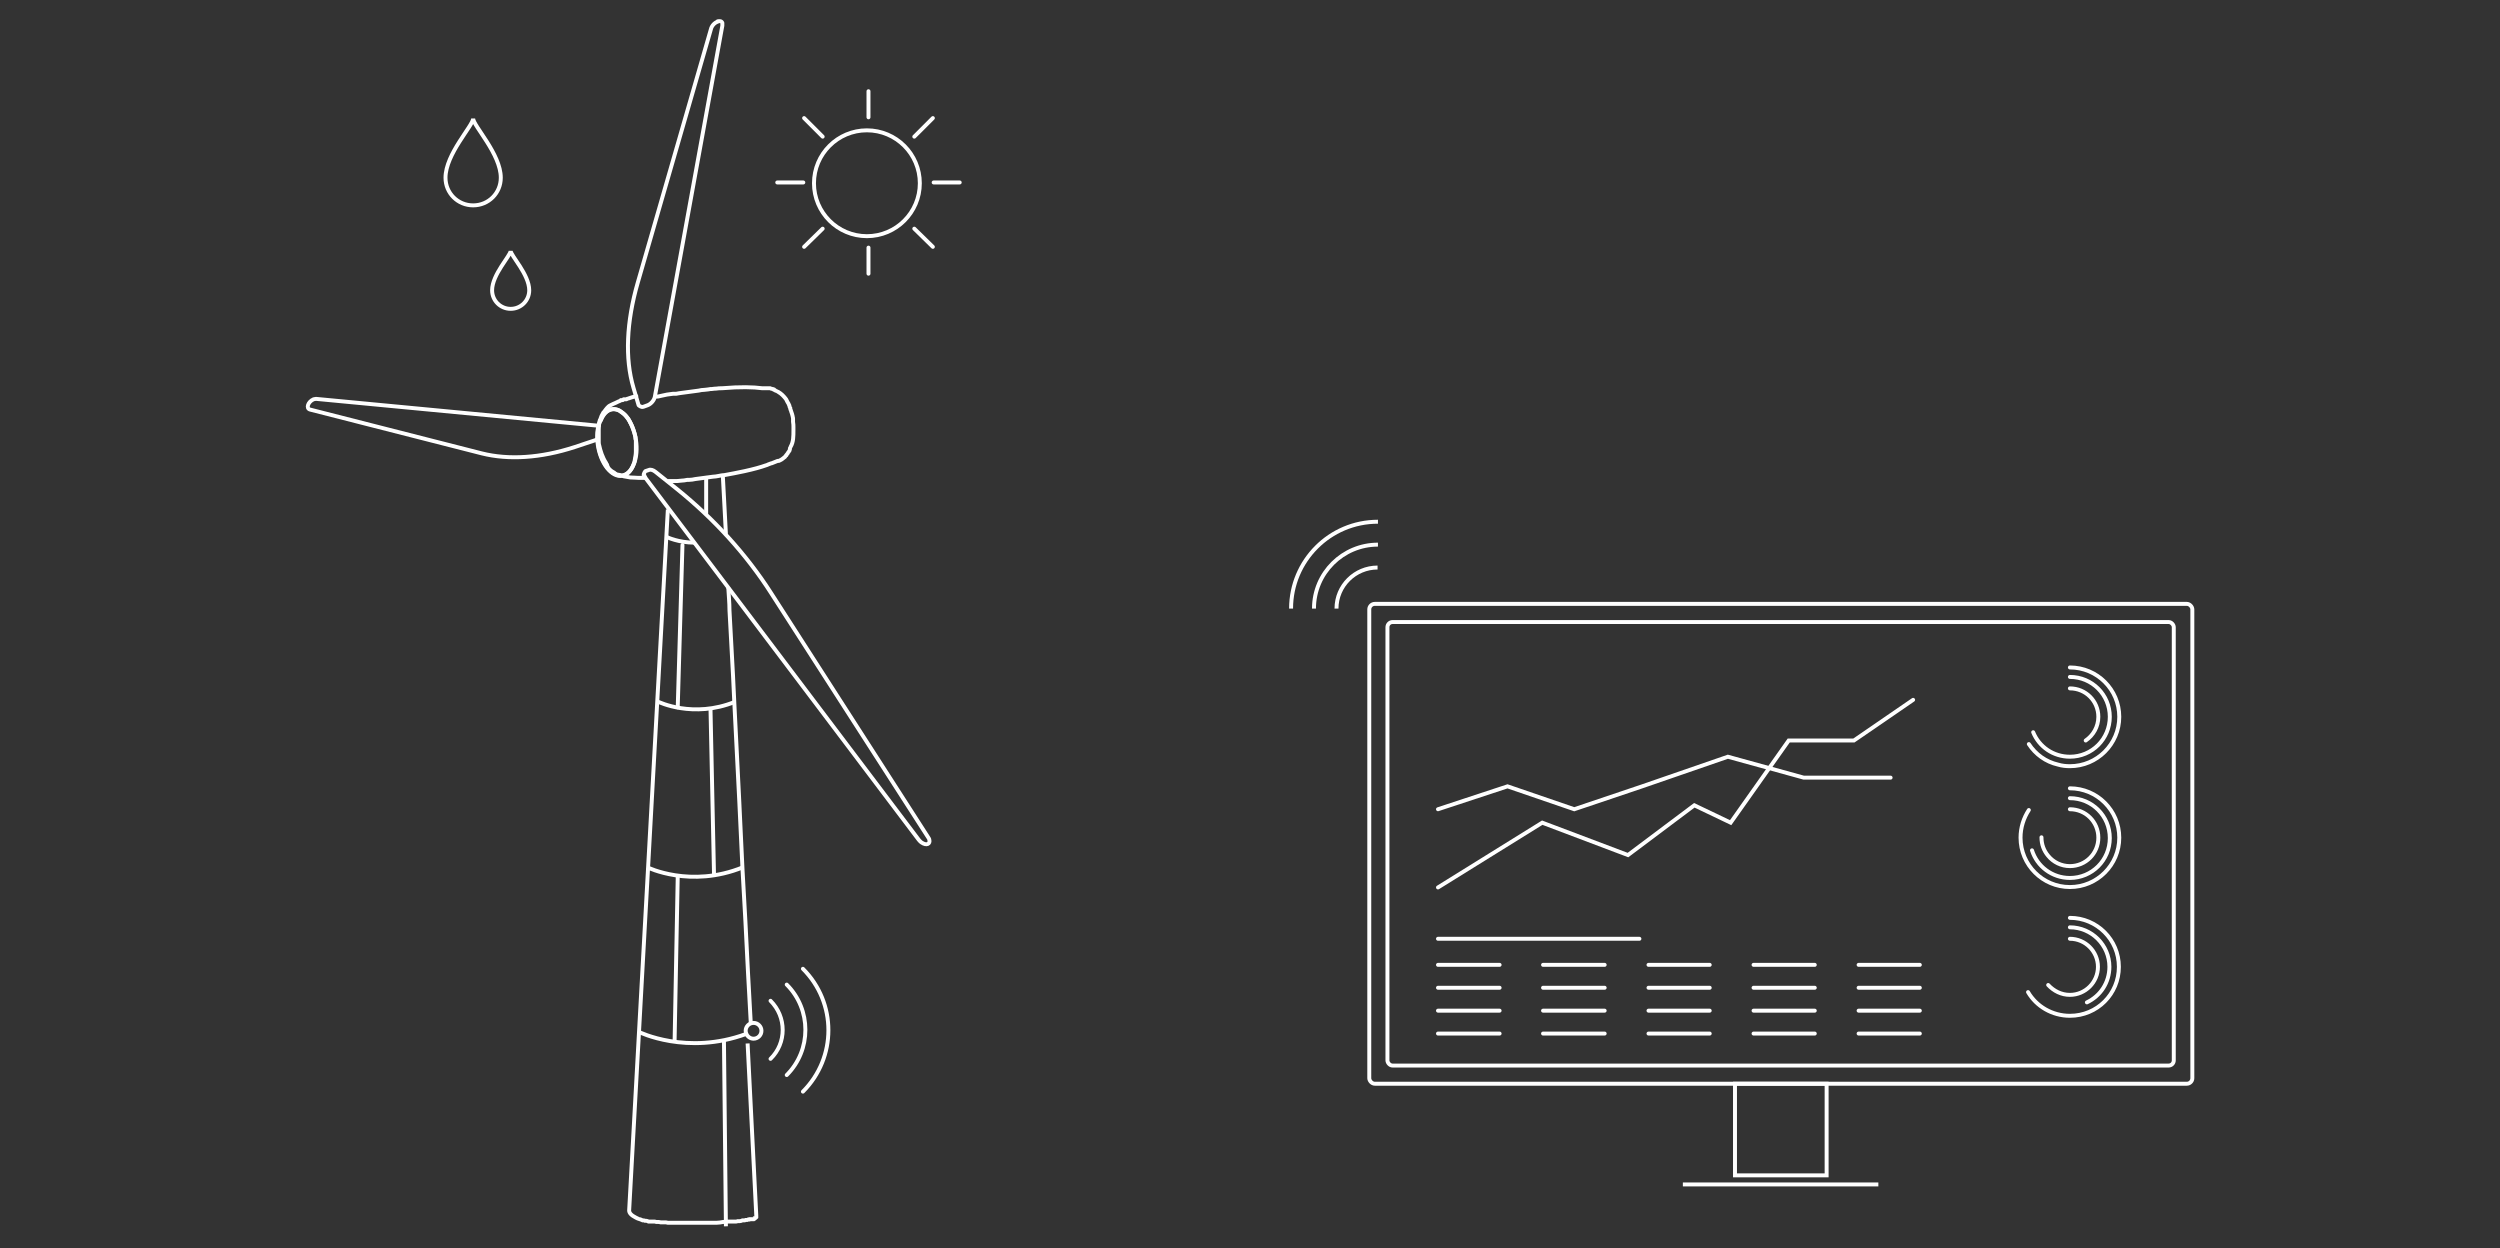 <?xml version="1.0" encoding="UTF-8"?><svg id="Lager_2" xmlns="http://www.w3.org/2000/svg" viewBox="0 0 63.3 31.6"><rect x="0" y="0" width="63.3" height="31.6" fill="#333333" stroke="none"/><defs><style>.cls-1,.cls-2,.cls-3,.cls-4{fill:none;}.cls-2,.cls-3{stroke-miterlimit:10;}.cls-2,.cls-3,.cls-4{stroke:#fff;stroke-width:.1px;}.cls-3,.cls-4{stroke-linecap:round;}.cls-4{stroke-linejoin:round;}</style></defs><g id="Layer_1"><path class="cls-2" d="M16.91,12.9c-.35,6.32-.63,11.43-.98,17.75,0,.06.05.12.17.18.02.01.08.04.09.04.03,0,.05.02.08.03,0,0,.01,0,.02,0,.01,0,.02,0,.04.01,0,0,.02,0,.03,0,.02,0,.04.01.06.02,0,0,.02,0,.03,0,.01,0,.02,0,.04,0,.01,0,.03,0,.04,0,0,0,.02,0,.02,0,.02,0,.05,0,.07.01,0,0,.01,0,.02,0,0,0,0,0,0,0,.03,0,.06,0,.09.01,0,0,.01,0,.02,0,0,0,.02,0,.03,0,.01,0,.03,0,.04,0,.03,0,.06,0,.09.01,0,0,0,0,0,0,0,0,0,0,0,0,.03,0,.06,0,.09,0,.02,0,.03,0,.05,0,0,0,.02,0,.02,0,0,0,.01,0,.02,0,.03,0,.06,0,.09,0,0,0,.02,0,.03,0,0,0,.02,0,.02,0,.01,0,.02,0,.04,0,.03,0,.06,0,.09,0,0,0,0,0,.01,0,0,0,.01,0,.02,0,.02,0,.03,0,.05,0,.03,0,.05,0,.08,0,0,0,0,0,0,0,0,0,0,0,.01,0,.02,0,.04,0,.06,0,.03,0,.05,0,.08,0,0,0,0,0,0,0,0,0,0,0,.01,0,.02,0,.04,0,.07,0,.03,0,.05,0,.08,0,0,0,0,0,.01,0,0,0,0,0,0,0,.04,0,.08,0,.13,0,0,0,0,0,.01,0,.04,0,.07,0,.11,0,.02,0,.04,0,.06,0,.05,0,.11-.01.16-.02.03,0,.06,0,.08-.01,0,0,0,0,.01,0,.01,0,.03,0,.04,0,.02,0,.04,0,.06,0,.01,0,.03,0,.04,0,.01,0,.02,0,.03,0,0,0,.01,0,.02,0,0,0,.02,0,.03,0,.02,0,.04,0,.06-.01,0,0,.02,0,.02,0,0,0,0,0,.01,0,0,0,.01,0,.02,0,.02,0,.05-.01.07-.02,0,0,.01,0,.02,0,0,0,.01,0,.02,0,.02,0,.03,0,.04-.01,0,0,.01,0,.02,0,0,0,0,0,.01,0,.01,0,.02,0,.03-.01,0,0,.01,0,.02,0,0,0,0,0,.01,0,0,0,.02,0,.02-.01,0,0,.01,0,.02,0,0,0,0,0,.01,0,0,0,.01,0,.02,0,0,0,0,0,.01,0,0,0,.01,0,.02,0,0,0,.01,0,.02,0,0,0,0,0,0,0,0,0,.02-.01.02-.02,0,0,0,0,0,0,0,0,0,0,0,0,.01,0,.02-.01.03-.02,0,0,0,0,0,0,0,0,0,0,0,0,0,0,0,0,.01-.01,0,0,0,0,0,0,0,0,0,0,0,0,0,0,0,0,0,0,0,0,0,0,0,0,0,0,0,0,0,0,0,0,0,0,0,0,0,0,0,0,0-.01,0,0,0,0,0-.01,0,0,0,0,0,0,0,0,0-.01,0-.02l-.19-3.76c-.01-.2-.02-.4-.03-.6"/><path class="cls-2" d="M18.38,13.52c-.03-.51-.05-1.02-.08-1.51"/><path class="cls-2" d="M19.01,25.91c-.01-.24-.03-.49-.04-.73l-.03-.54c-.04-.87-.09-1.75-.14-2.63l-.04-.84c-.01-.28-.03-.57-.04-.85l-.13-2.58c-.01-.21-.02-.42-.03-.63l-.09-1.66c0-.19-.02-.38-.03-.57"/><path class="cls-2" d="M16.18,26.13s1.21.6,2.71.05"/><path class="cls-2" d="M16.39,21.96s1.09.54,2.42,0"/><path class="cls-2" d="M16.67,17.77s.88.43,1.94,0"/><path class="cls-2" d="M16.89,13.6s.28.14.7.14"/><path class="cls-4" d="M15.16,10.78l-7.15-.68s-.04,0-.07.01c-.14.06-.2.23-.09.26l4.35,1.11c.68.17,1.49.12,2.35-.16l.51-.17s.03-.01.04-.02"/><path class="cls-4" d="M15.87,10.56c.24.31.32.84.18,1.19s-.43.39-.67.09-.32-.84-.18-1.19.43-.39.67-.09Z"/><path class="cls-4" d="M16.11,10.03c-.08.02-.15.04-.2.06h0s0,0,0,0c0,0,0,0,0,0,0,0,0,0,0,0-.02,0-.03.01-.05.02,0,0-.01,0-.02,0,0,0-.01,0-.02,0h-.03s-.01.01-.02.02c0,0-.01,0-.02,0h-.03s-.01.02-.02.02c-.03.01-.05.02-.07.03,0,0,0,0,0,0h0s-.08.04-.11.05c0,0,0,0,0,0-.02.01-.04.02-.06.03,0,0,0,0,0,0h0s-.01,0-.02.01c0,0,0,0,0,0,0,0-.02.01-.03.02h0s0,0,0,0c-.03.03-.06.06-.08.09,0,0,0,0,0,0-.01.01-.02.03-.03.04,0,0,0,.01-.02.02-.04.07-.07.13-.07.14,0,0,0,0,0,0,0,.02-.01.04-.02.05h0s-.02.07-.03.11c0,0,0,0,0,.01v.02s0,.03,0,.04c0,.01,0,.04,0,.06,0,0,0,0,0,0h0s0,.09,0,.13c0,.01,0,.02,0,.03v.03s0,.01,0,.02c0,.02,0,.03,0,.05,0,0,0,0,0,0h0s0,.04,0,.06h0s0,.06.01.08c.03.14.08.31.18.46,0,0,0,.01.01.02,0,0,0,0,0,0h0s.02.03.02.04h0s0,.02,0,.02c0,0,.01.02.02.03,0,0,0,0,0,.01,0,0,0,0,.01.01.01.01.03.03.04.04,0,0,0,0,0,0,.02.02.05.04.07.05,0,0,.01.01.02.01,0,0,.02.01.02.02.02.01.05.03.07.04h0s0,0,0,0c0,0,.01,0,.02,0,0,0,0,0,.01,0,.02,0,.04.01.06.02,0,0,0,0,0,0h0s.05.01.07.02c.05.01.11.02.17.03h0s0,0,0,0c.08,0,.15.01.2.01,0,0,0,0,0,0,.03,0,.07,0,.1,0h0s.05,0,.07,0M16.93,12.18h.04s.05,0,.08,0c.01,0,.03,0,.04,0,0,0,.01,0,.02,0h0s.09,0,.14-.01h0s0,0,0,0c.05,0,.1-.01.15-.02.02,0,.03,0,.05,0,.05,0,.11-.01.15-.02l.45-.06s0,0,0,0c0,0,0,0,0,0,0,0,0,0,0,0,.05,0,.09-.01.15-.02,0,0,0,0,0,0h0s.09-.02.14-.02h0s0,0,0,0c.16-.03.33-.06.51-.1.23-.05.41-.1.55-.15.01,0,.03-.01.05-.02,0,0,0,0,0,0h0s.06-.02.08-.03h0s0,0,.01,0c.05-.02.1-.04.15-.06h0s0,0,.01,0c0,0,.01,0,.02,0,.02-.01.04-.02.06-.03,0,0,0,0,0,0h0s.06-.04.08-.06c0,0,0,0,0,0,0,0,0,0,0,0,0,0,.02-.01.02-.02,0,0,0,0,0,0h0s.02-.03.03-.03h0s0,0,0,0c0,0,0,0,0,0,0,0,0,0,0-.01,0,0,.02-.02.04-.05,0-.01.01-.02.02-.03,0,0,.01-.02.02-.03,0,0,0-.02.01-.03,0,0,0-.01,0-.02,0-.02.02-.04.02-.05.07-.12.07-.26.07-.42,0,0,0,0,0,.01,0,0,0,0,0-.01,0,0,0,0,0,0,0,0,0-.01,0-.02v-.02s0-.03,0-.04h0s0,0,0,0c0-.03,0-.08-.01-.13h0s0-.02,0-.02c0,0,0-.02,0-.03,0,0,0-.01,0-.02h0s0-.04-.01-.06h0s0-.01,0-.01c-.01-.04-.02-.08-.04-.13h0s0,0,0,0c0,0,0,0,0,0,0,0,0,0,0,0,0-.02-.02-.04-.02-.06v-.02s-.02-.02-.02-.03h0s0-.02,0-.02c0-.02-.02-.03-.02-.05-.01-.02-.02-.03-.03-.05h0s-.02-.04-.03-.06c0,0,0,0,0,0,0,0,0,0,0,0,0,0,0,0,0,0,0,0-.01-.02-.02-.03,0,0,0,0,0,0h0s0,0,0,0c0,0,0,0,0,0,0,0,0,0,0,0,0,0,0,0,0,0-.05-.06-.1-.12-.19-.17-.01,0-.03-.02-.04-.02h0s0,0,0,0c-.01,0-.02-.01-.04-.02l-.04-.02s.01,0,.02,0c0,0-.02,0-.03-.01-.01,0-.02,0-.04-.01-.01,0-.02,0-.03-.01,0,0-.01,0-.02,0h0s0,0,0,0h-.01s-.02,0-.02,0h0s0,0,0,0c0,0,0,0,0,0,0,0-.02,0-.03,0h0s-.02,0-.04,0c0,0-.02,0-.03,0,0,0-.02,0-.03,0h-.02c-.23-.03-.55-.04-1.02,0-.05,0-.1,0-.15.01,0,0,0,0,0,0h0s-.07,0-.11.01h-.03s-.11.02-.15.02c-.05,0-.11.01-.15.02l-.45.06s-.08.01-.12.02c0,0-.01,0-.02,0-.02,0-.04,0-.06,0l-.15.02s-.1.02-.14.03l-.09.02s-.01,0-.02,0h-.03M15.21,10.65c.1-.26.29-.35.48-.25.04.04.09.06.13.1.02.02.04.04.06.07.03.03.05.07.07.11,0,0,0,.02.01.02,0,0,0,0,0,0,.06.12.1.24.13.37,0,0,0,.02,0,.02,0,.02,0,.04.01.06,0,.01,0,.03,0,.04,0,.02,0,.03,0,.05,0,.01,0,.03,0,.04,0,.02,0,.04,0,.06,0,0,0,.02,0,.02,0,.03,0,.05,0,.08,0,0,0,0,0,0,0,.08-.02.15-.03.22,0,.04-.02.07-.03.1-.13.35-.43.39-.67.09-.24-.31-.32-.84-.18-1.19Z"/><path class="cls-4" d="M18.17.55c-.07.02-.15.1-.17.19l-1.85,6.41c-.29,1-.33,1.93-.11,2.67l.13.44s.06.06.12.04l.11-.04c.08-.03.16-.12.18-.21l1.71-9.4s0-.05,0-.07c-.02-.05-.07-.05-.12-.04Z"/><path class="cls-4" d="M16.31,12.03s.02.05.04.08l6.91,9.15s.04.05.07.07c.13.09.23.04.2-.07,0-.02-.02-.04-.03-.06l-3.98-6.19c-.62-.97-1.44-1.87-2.37-2.62l-.55-.44c-.06-.05-.13-.07-.17-.05l-.09.03s-.05.06-.04.11Z"/><line class="cls-3" x1="17.28" y1="13.8" x2="17.16" y2="17.91"/><line class="cls-2" x1="17.99" y1="17.96" x2="18.08" y2="22.2"/><line class="cls-2" x1="17.16" y1="22.2" x2="17.08" y2="26.4"/><line class="cls-2" x1="18.33" y1="26.32" x2="18.38" y2="31.05"/><line class="cls-3" x1="17.88" y1="13" x2="17.88" y2="12.1"/><path class="cls-2" d="M11.98,3c0,.18-.7.9-.7,1.5,0,.39.31.7.7.7s.7-.31.7-.7c0-.6-.7-1.32-.7-1.5Z"/><path class="cls-2" d="M12.93,6.35c0,.12-.47.6-.47,1,0,.26.21.47.47.47s.47-.21.47-.47c0-.4-.47-.88-.47-1Z"/><path class="cls-1" d="M23.69,14.93s-.02.05-.05.05h-.28l.11.11s.02.05,0,.07-.05.02-.07,0l-.19-.19h-.46l.32.32h.26s.05.02.05.05-.02.05-.05.05h-.16l.2.2s.02.05,0,.07c-.02.02-.05.02-.07,0l-.2-.2v.16s-.02.05-.05.05-.05-.02-.05-.05v-.26l-.32-.32v.46l.19.19s.02.05,0,.07-.05.02-.07,0l-.11-.11v.28s-.02.05-.05.05-.05-.02-.05-.05v-.28l-.11.11s-.05.02-.07,0-.02-.05,0-.07l.19-.19v-.46l-.32.32v.26s-.02.05-.05.05-.05-.02-.05-.05v-.16l-.2.2s-.05.02-.07,0c-.02-.02-.02-.05,0-.07,0,0,0,0,0,0l.2-.2h-.16s-.05-.02-.05-.05.02-.05.05-.05h.26l.32-.32h-.46l-.19.19s-.05.02-.07,0c-.02-.02-.02-.05,0-.07l.11-.11h-.28s-.05-.02-.05-.05.02-.05.05-.05h.28l-.11-.11s-.02-.05,0-.07.05-.02.07,0l.19.19h.46l-.32-.32h-.26s-.05-.02-.05-.05.02-.05.05-.05h.16l-.2-.2s-.02-.05,0-.07.05-.02.07,0c0,0,0,0,0,0l.2.2v-.16s.02-.05.05-.05c.03,0,.05.02.05.05h0v.26l.32.32v-.46l-.19-.19s-.02-.05,0-.07c.02-.02.05-.02.07,0l.11.11v-.28s.02-.05.05-.05.05.02.05.05v.28l.11-.11s.05-.02.07,0,.02.05,0,.07l-.19.19v.46l.32-.32v-.26s.02-.05.05-.05.05.02.05.05v.16l.2-.2s.05-.02.07,0c.02.02.02.05,0,.07l-.2.2h.16s.05.02.05.05-.02.05-.05.05h-.26l-.32.32h.46l.19-.19s.05-.02.07,0,.02.05,0,.07l-.11.11h.28s.05.02.05.05Z"/><path class="cls-1" d="M25.43,12.61s-.02.05-.05.05h-.28l.11.11s.02.05,0,.07-.05.02-.07,0l-.19-.19h-.46l.32.32h.26s.05.02.05.05-.02.05-.05.05h-.16l.2.2s.02.05,0,.07c-.02.02-.05.02-.07,0l-.2-.2v.16s-.02.05-.05.05-.05-.02-.05-.05v-.26l-.32-.32v.46l.19.19s.02.05,0,.07-.05.02-.07,0l-.11-.11v.28s-.02.05-.05.05-.05-.02-.05-.05v-.28l-.11.11s-.05.02-.07,0-.02-.05,0-.07l.19-.19v-.46l-.32.32v.26s-.02.05-.05.05-.05-.02-.05-.05v-.16l-.2.2s-.05.02-.07,0c-.02-.02-.02-.05,0-.07,0,0,0,0,0,0l.2-.2h-.16s-.05-.02-.05-.05.02-.05.05-.05h.26l.32-.32h-.46l-.19.19s-.05.02-.07,0c-.02-.02-.02-.05,0-.07l.11-.11h-.28s-.05-.02-.05-.05.02-.05.05-.05h.28l-.11-.11s-.02-.05,0-.07.05-.02.07,0l.19.19h.46l-.32-.32h-.26s-.05-.02-.05-.05.02-.05.05-.05h.16l-.2-.2s-.02-.05,0-.07.05-.02.07,0c0,0,0,0,0,0l.2.2v-.16s.02-.05.05-.05c.03,0,.05.02.05.05h0v.26l.32.32v-.46l-.19-.19s-.02-.05,0-.07c.02-.02.05-.02.07,0l.11.11v-.28s.02-.05.05-.05.05.02.05.05v.28l.11-.11s.05-.02.07,0,.02.05,0,.07l-.19.19v.46l.32-.32v-.26s.02-.05.05-.05.05.02.05.05v.16l.2-.2s.05-.02.07,0c.02.02.02.05,0,.07l-.2.2h.16s.05.02.05.05-.02.05-.05.05h-.26l-.32.32h.46l.19-.19s.05-.02.07,0,.02.05,0,.07l-.11.11h.28s.05.02.05.05Z"/><path class="cls-1" d="M7.9,16.61s.04-.08.08-.08h1.14c.23,0,.41-.18.41-.41s-.18-.41-.41-.41h-.16s-.08-.04-.08-.08.04-.08.08-.08h.16c.32,0,.57.26.57.57s-.26.57-.57.57h-1.14s-.08-.04-.08-.08ZM7.99,18h2.77c.23,0,.41.18.41.41s-.18.41-.41.41h-.16s-.08.04-.08.08.04.08.08.08h.16c.32,0,.57-.26.57-.57s-.26-.57-.57-.57h-2.77s-.08.04-.08.08.04.08.08.08ZM7.99,17.35h2.77c.32,0,.57-.26.57-.57s-.26-.57-.57-.57h-.16s-.08.04-.08.08.04.08.08.08h.16c.23,0,.41.18.41.41s-.18.41-.41.41h-2.77s-.08.04-.08.08.04.08.08.08Z"/><circle class="cls-3" cx="21.95" cy="4.64" r="1.34"/><line class="cls-3" x1="23.15" y1="3.46" x2="23.62" y2="2.99"/><line class="cls-3" x1="20.36" y1="6.25" x2="20.83" y2="5.79"/><line class="cls-3" x1="23.64" y1="4.62" x2="24.3" y2="4.62"/><line class="cls-3" x1="19.68" y1="4.62" x2="20.34" y2="4.62"/><line class="cls-3" x1="20.83" y1="3.46" x2="20.36" y2="2.99"/><line class="cls-3" x1="23.62" y1="6.25" x2="23.15" y2="5.79"/><line class="cls-3" x1="21.99" y1="2.97" x2="21.99" y2="2.31"/><line class="cls-3" x1="21.99" y1="6.93" x2="21.99" y2="6.27"/><rect class="cls-3" x="34.67" y="15.29" width="20.84" height="12.15" rx=".14" ry=".14"/><rect class="cls-3" x="35.13" y="15.75" width="19.91" height="11.23" rx=".13" ry=".13"/><path class="cls-3" d="M52.41,20.49c.4,0,.72.32.72.72s-.32.72-.72.72c-.22,0-.42-.1-.55-.26-.11-.13-.17-.29-.17-.47"/><path class="cls-3" d="M52.41,19.96c.69,0,1.25.56,1.25,1.25s-.56,1.25-1.25,1.25-1.25-.56-1.25-1.25c0-.26.08-.5.21-.7"/><path class="cls-3" d="M52.41,20.21c.56,0,1.01.45,1.01,1.01s-.45,1.01-1.01,1.01c-.45,0-.83-.29-.96-.7"/><path class="cls-3" d="M52.41,17.43c.4,0,.72.32.72.72,0,.25-.13.47-.32.6"/><path class="cls-3" d="M52.41,16.9c.69,0,1.25.56,1.25,1.25s-.56,1.25-1.25,1.25c-.1,0-.2-.01-.3-.04-.31-.07-.57-.26-.74-.52"/><path class="cls-3" d="M52.41,17.14c.56,0,1.01.45,1.01,1.01s-.45,1.01-1.01,1.01c-.42,0-.78-.25-.93-.62"/><path class="cls-3" d="M52.41,23.77c.39,0,.71.32.71.71s-.32.71-.71.71c-.22,0-.41-.1-.55-.25"/><path class="cls-3" d="M52.41,23.24c.68,0,1.24.55,1.24,1.24s-.55,1.24-1.24,1.24c-.45,0-.85-.24-1.06-.6"/><path class="cls-3" d="M52.41,23.48c.55,0,1,.45,1,1,0,.4-.23.74-.57.9"/><polyline class="cls-3" points="36.41 22.47 39.05 20.83 41.22 21.65 42.9 20.39 43.82 20.83 45.29 18.75 46.94 18.75 48.44 17.72"/><polyline class="cls-3" points="36.41 20.49 38.17 19.91 39.86 20.49 41.58 19.91 43.75 19.16 45.67 19.69 47.87 19.69"/><line class="cls-3" x1="36.41" y1="23.77" x2="41.51" y2="23.77"/><line class="cls-3" x1="36.41" y1="24.43" x2="37.97" y2="24.43"/><line class="cls-3" x1="39.07" y1="24.43" x2="40.63" y2="24.43"/><line class="cls-3" x1="41.74" y1="24.43" x2="43.29" y2="24.43"/><line class="cls-3" x1="44.4" y1="24.43" x2="45.95" y2="24.43"/><line class="cls-3" x1="47.06" y1="24.43" x2="48.61" y2="24.43"/><line class="cls-3" x1="36.41" y1="25.01" x2="37.97" y2="25.01"/><line class="cls-3" x1="39.07" y1="25.01" x2="40.63" y2="25.01"/><line class="cls-3" x1="41.74" y1="25.01" x2="43.29" y2="25.01"/><line class="cls-3" x1="44.4" y1="25.01" x2="45.95" y2="25.01"/><line class="cls-3" x1="47.06" y1="25.01" x2="48.61" y2="25.01"/><line class="cls-3" x1="36.41" y1="25.59" x2="37.97" y2="25.59"/><line class="cls-3" x1="39.07" y1="25.59" x2="40.63" y2="25.59"/><line class="cls-3" x1="41.74" y1="25.59" x2="43.29" y2="25.59"/><line class="cls-3" x1="44.4" y1="25.59" x2="45.95" y2="25.59"/><line class="cls-3" x1="47.06" y1="25.59" x2="48.61" y2="25.59"/><line class="cls-3" x1="36.41" y1="26.17" x2="37.97" y2="26.17"/><line class="cls-3" x1="39.07" y1="26.17" x2="40.63" y2="26.17"/><line class="cls-3" x1="41.74" y1="26.17" x2="43.29" y2="26.17"/><line class="cls-3" x1="44.4" y1="26.17" x2="45.95" y2="26.17"/><line class="cls-3" x1="47.06" y1="26.17" x2="48.61" y2="26.17"/><path class="cls-2" d="M33.84,15.41c0-.58.47-1.04,1.04-1.04"/><path class="cls-2" d="M33.27,15.41c0-.9.73-1.62,1.62-1.62"/><path class="cls-2" d="M32.69,15.41c0-1.21.98-2.2,2.2-2.2"/><path class="cls-3" d="M19.51,25.34c.41.41.41,1.07,0,1.47"/><path class="cls-3" d="M19.92,24.93c.63.63.63,1.66,0,2.29"/><path class="cls-3" d="M20.33,24.53c.86.86.86,2.25,0,3.11"/><rect class="cls-2" x="43.93" y="27.44" width="2.32" height="2.32"/><line class="cls-2" x1="42.61" y1="29.99" x2="47.56" y2="29.99"/><path class="cls-2" d="M19.28,26.1c0,.11-.09.2-.2.2-.08,0-.15-.05-.18-.12-.01-.02-.02-.05-.02-.08,0-.11.09-.2.2-.2s.2.09.2.2Z"/><rect class="cls-1" width="63.3" height="31.6"/></g></svg>